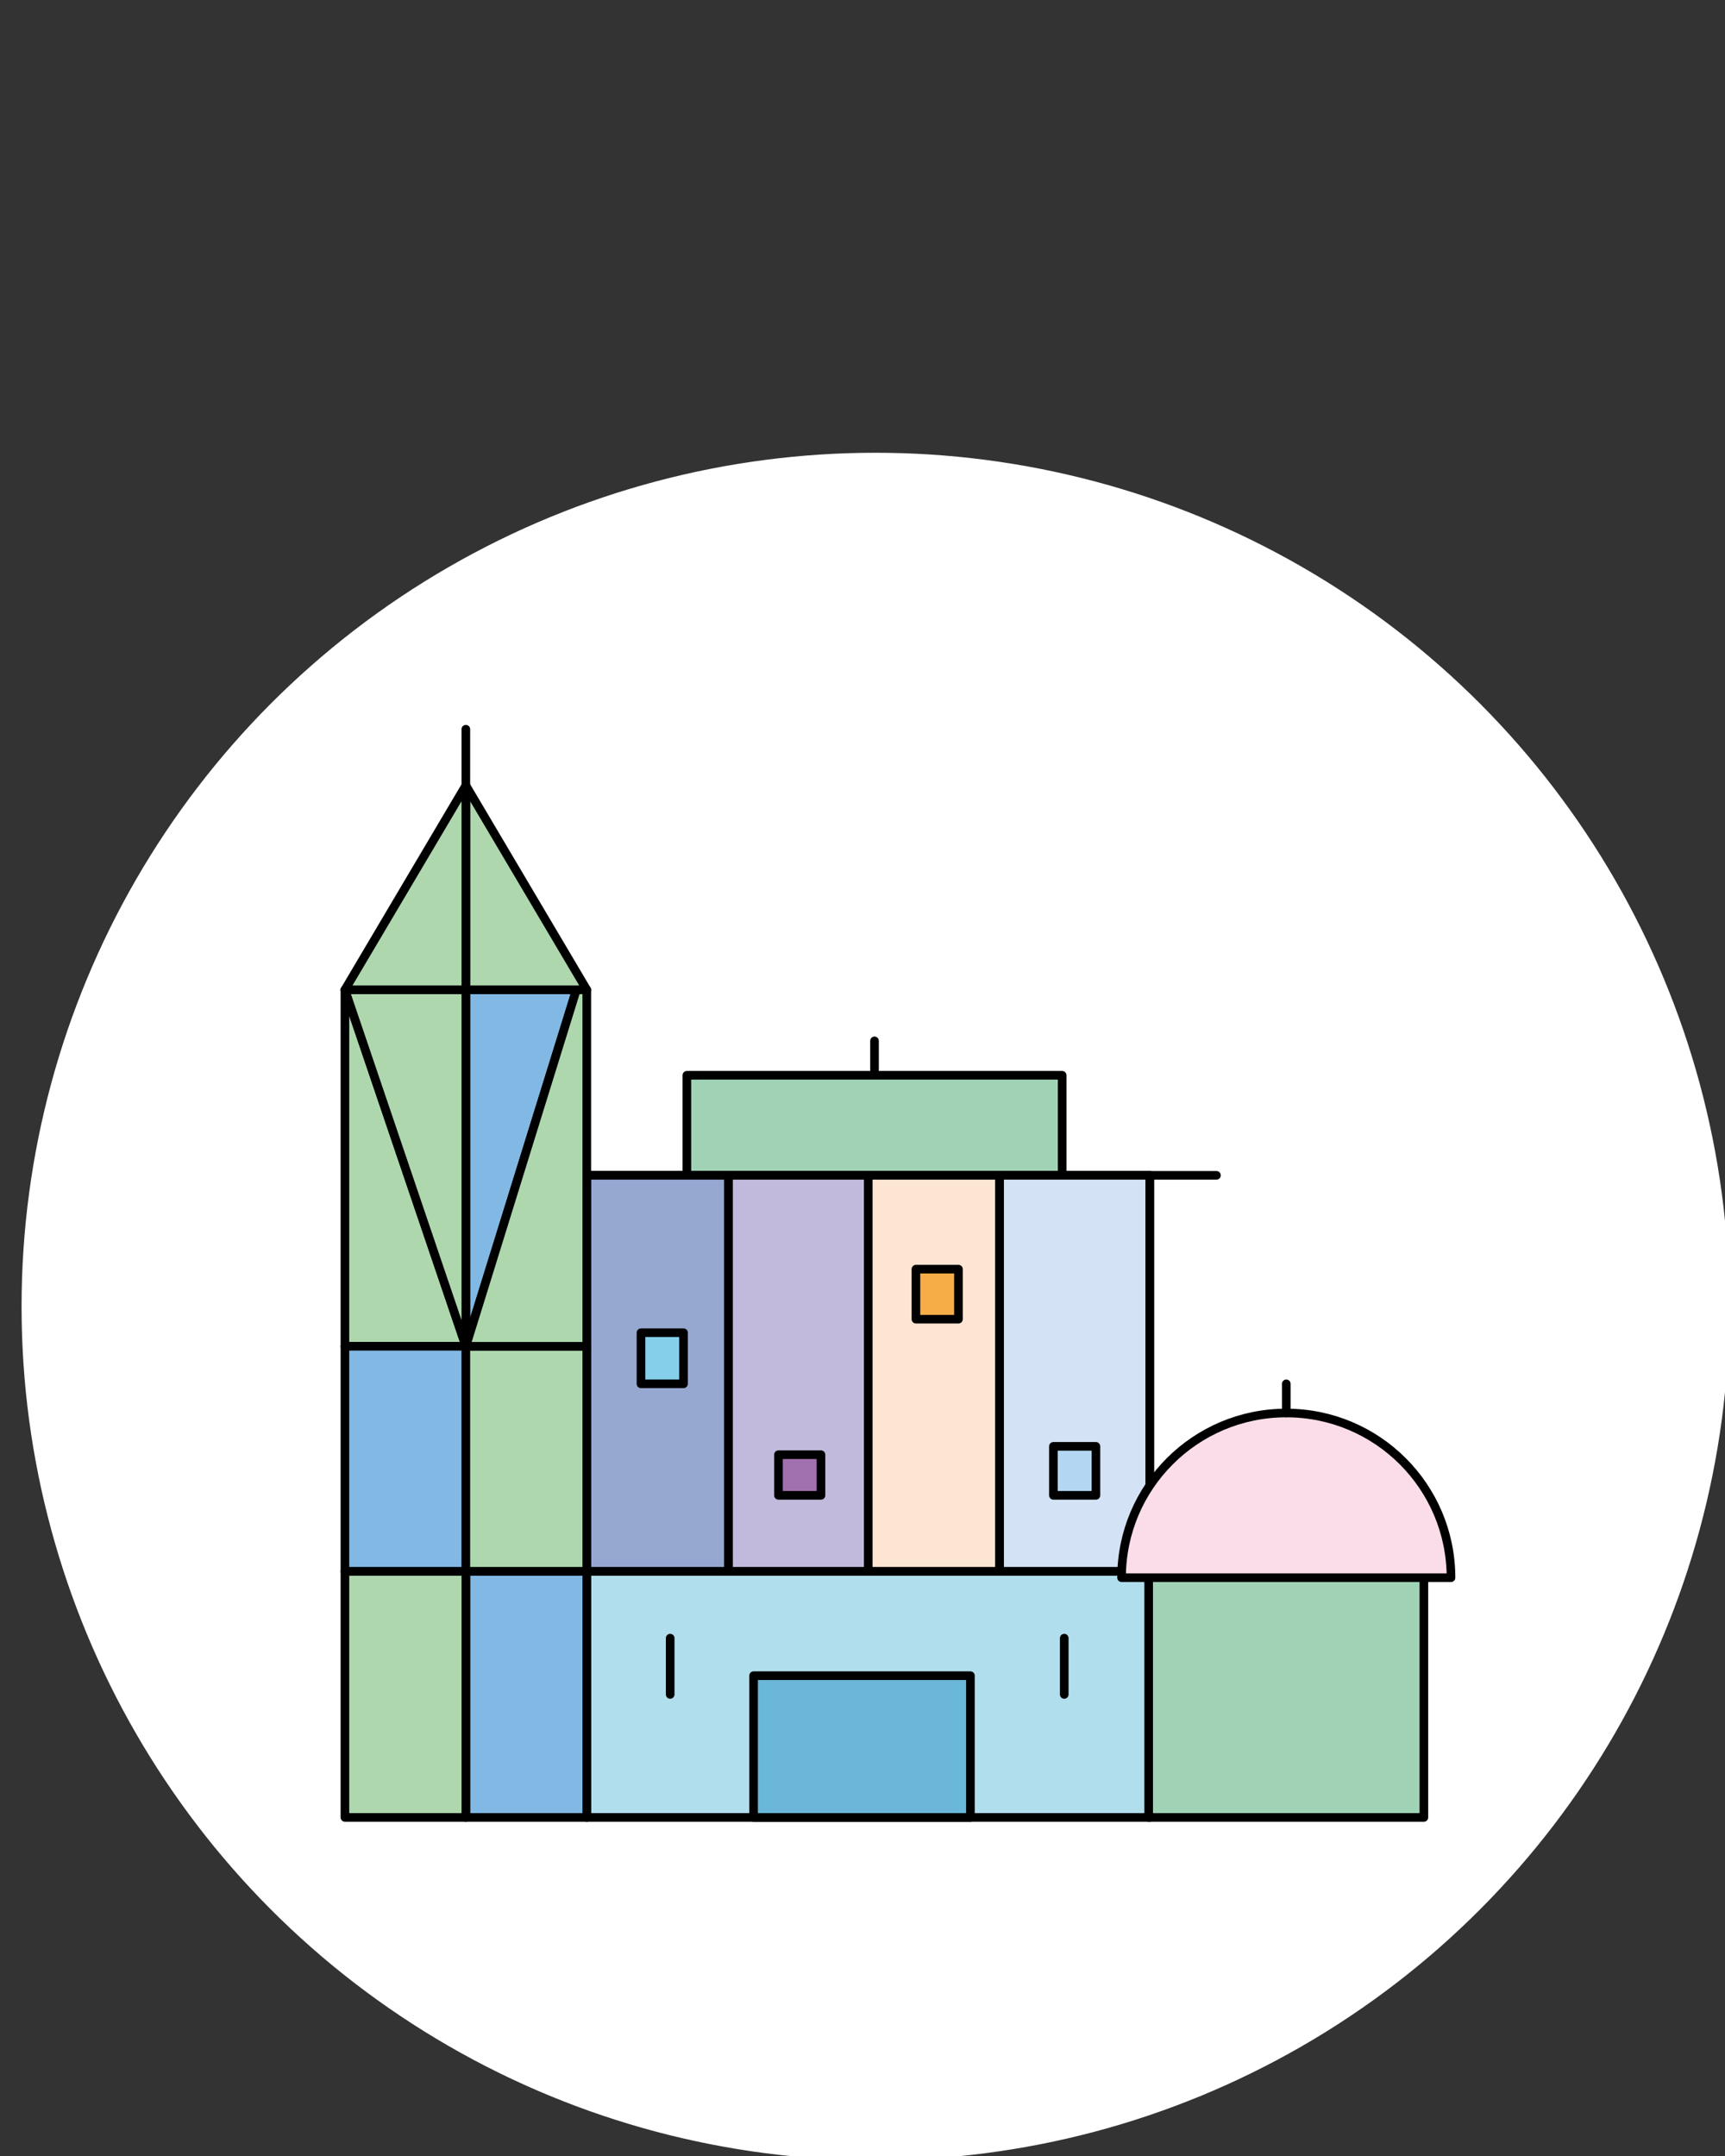 <?xml version="1.0" encoding="utf-8"?>
<!-- Generator: Adobe Illustrator 16.0.0, SVG Export Plug-In . SVG Version: 6.00 Build 0)  -->
<!DOCTYPE svg PUBLIC "-//W3C//DTD SVG 1.1//EN" "http://www.w3.org/Graphics/SVG/1.1/DTD/svg11.dtd">
<svg version="1.1" id="圖層_1" xmlns="http://www.w3.org/2000/svg" xmlns:xlink="http://www.w3.org/1999/xlink" x="0px" y="0px"
	 width="200px" height="250px" viewBox="0 0 200 250" enable-background="new 0 0 200 250" xml:space="preserve">
<rect x="0" y="0" width="200" height="250" fill="#333333" stroke="none"/>
<circle fill="#FFFFFF" stroke="#FFFFFF" stroke-miterlimit="10" cx="101.5" cy="151.5" r="98.5"/>
<g>
	
		<rect x="79.637" y="124.683" fill="#A0D3B6" stroke="#000000" stroke-linecap="round" stroke-linejoin="round" stroke-miterlimit="10" width="43.512" height="11.604"/>
	
		<rect x="68.032" y="136.286" fill="#FFFFFF" stroke="#000000" stroke-linecap="round" stroke-linejoin="round" stroke-miterlimit="10" width="65.271" height="45.93"/>
	
		<line fill="#FFFFFF" stroke="#000000" stroke-linecap="round" stroke-linejoin="round" stroke-miterlimit="10" x1="68.032" y1="136.286" x2="141.038" y2="136.286"/>
	
		<rect x="68.032" y="136.286" fill="#96A7D0" stroke="#000000" stroke-linecap="round" stroke-linejoin="round" stroke-miterlimit="10" width="16.438" height="45.93"/>
	
		<rect x="84.47" y="136.286" fill="#C2BADC" stroke="#000000" stroke-linecap="round" stroke-linejoin="round" stroke-miterlimit="10" width="16.197" height="45.93"/>
	
		<rect x="100.667" y="136.286" fill="#FCE5D3" stroke="#000000" stroke-linecap="round" stroke-linejoin="round" stroke-miterlimit="10" width="15.23" height="45.93"/>
	
		<rect x="115.897" y="136.286" fill="#D3E2F4" stroke="#000000" stroke-linecap="round" stroke-linejoin="round" stroke-miterlimit="10" width="17.405" height="45.93"/>
	
		<rect x="74.317" y="154.537" fill="#86CFEB" stroke="#000000" stroke-linecap="round" stroke-linejoin="round" stroke-miterlimit="10" width="4.931" height="5.924"/>
	
		<rect x="68.032" y="182.216" fill="#B1DEEC" stroke="#000000" stroke-linecap="round" stroke-linejoin="round" stroke-miterlimit="10" width="65.271" height="28.526"/>
	
		<rect x="87.372" y="194.303" fill="#6AB7DA" stroke="#000000" stroke-linecap="round" stroke-linejoin="round" stroke-miterlimit="10" width="25.141" height="16.439"/>
	
		<line fill="#FFFFFF" stroke="#000000" stroke-linecap="round" stroke-linejoin="round" stroke-miterlimit="10" x1="77.702" y1="189.951" x2="77.702" y2="196.479"/>
	
		<line fill="#FFFFFF" stroke="#000000" stroke-linecap="round" stroke-linejoin="round" stroke-miterlimit="10" x1="123.391" y1="189.951" x2="123.391" y2="196.479"/>
	
		<rect x="90.255" y="168.68" fill="#A071AE" stroke="#000000" stroke-linecap="round" stroke-linejoin="round" stroke-miterlimit="10" width="4.931" height="4.713"/>
	
		<rect x="106.194" y="147.164" fill="#F6AD48" stroke="#000000" stroke-linecap="round" stroke-linejoin="round" stroke-miterlimit="10" width="4.932" height="5.803"/>
	
		<rect x="122.133" y="167.712" fill="#B3D7F2" stroke="#000000" stroke-linecap="round" stroke-linejoin="round" stroke-miterlimit="10" width="4.93" height="5.681"/>
	<polygon fill="#AED7AE" stroke="#000000" stroke-linecap="round" stroke-linejoin="round" stroke-miterlimit="10" points="
		39.991,114.771 39.991,156.109 54.011,156.109 	"/>
	<polygon fill="#82B8E4" stroke="#000000" stroke-linecap="round" stroke-linejoin="round" stroke-miterlimit="10" points="
		54.011,156.109 66.824,114.771 54.011,114.771 	"/>
	<polygon fill="#AED7AE" stroke="#000000" stroke-linecap="round" stroke-linejoin="round" stroke-miterlimit="10" points="
		54.011,114.771 39.991,114.771 54.011,156.109 	"/>
	
		<rect x="39.991" y="156.109" fill="#82B8E4" stroke="#000000" stroke-linecap="round" stroke-linejoin="round" stroke-miterlimit="10" width="14.021" height="26.106"/>
	
		<rect x="54.011" y="156.109" fill="#AED7AE" stroke="#000000" stroke-linecap="round" stroke-linejoin="round" stroke-miterlimit="10" width="14.021" height="26.106"/>
	<polygon fill="#AED7AE" stroke="#000000" stroke-linecap="round" stroke-linejoin="round" stroke-miterlimit="10" points="
		68.032,114.771 66.824,114.771 54.011,156.109 68.032,156.109 	"/>
	
		<rect x="54.011" y="182.216" fill="#82B8E4" stroke="#000000" stroke-linecap="round" stroke-linejoin="round" stroke-miterlimit="10" width="14.021" height="28.526"/>
	
		<rect x="39.991" y="182.216" fill="#AED7AE" stroke="#000000" stroke-linecap="round" stroke-linejoin="round" stroke-miterlimit="10" width="14.021" height="28.526"/>
	<polygon fill="#AED7AE" stroke="#000000" stroke-linecap="round" stroke-linejoin="round" stroke-miterlimit="10" points="
		66.824,114.771 68.032,114.771 54.011,91.08 54.011,114.771 	"/>
	<polygon fill="#AED7AE" stroke="#000000" stroke-linecap="round" stroke-linejoin="round" stroke-miterlimit="10" points="
		54.011,91.08 39.991,114.771 54.011,114.771 	"/>
	
		<rect x="133.18" y="182.216" fill="#A0D3B6" stroke="#000000" stroke-linecap="round" stroke-linejoin="round" stroke-miterlimit="10" width="31.908" height="28.526"/>
	<path fill="#FADDE9" stroke="#000000" stroke-linecap="round" stroke-linejoin="round" stroke-miterlimit="10" d="M149.134,163.845
		c-10.549,0-19.097,8.551-19.097,19.098h38.195C168.232,172.396,159.682,163.845,149.134,163.845z"/>
	
		<line fill="none" stroke="#000000" stroke-linecap="round" stroke-linejoin="round" stroke-miterlimit="10" x1="149.134" y1="163.845" x2="149.134" y2="160.461"/>
	
		<line fill="none" stroke="#000000" stroke-linecap="round" stroke-linejoin="round" stroke-miterlimit="10" x1="54.011" y1="91.08" x2="54.011" y2="84.556"/>
	
		<line fill="none" stroke="#000000" stroke-linecap="round" stroke-linejoin="round" stroke-miterlimit="10" x1="101.393" y1="124.078" x2="101.393" y2="120.694"/>
</g>
</svg>
